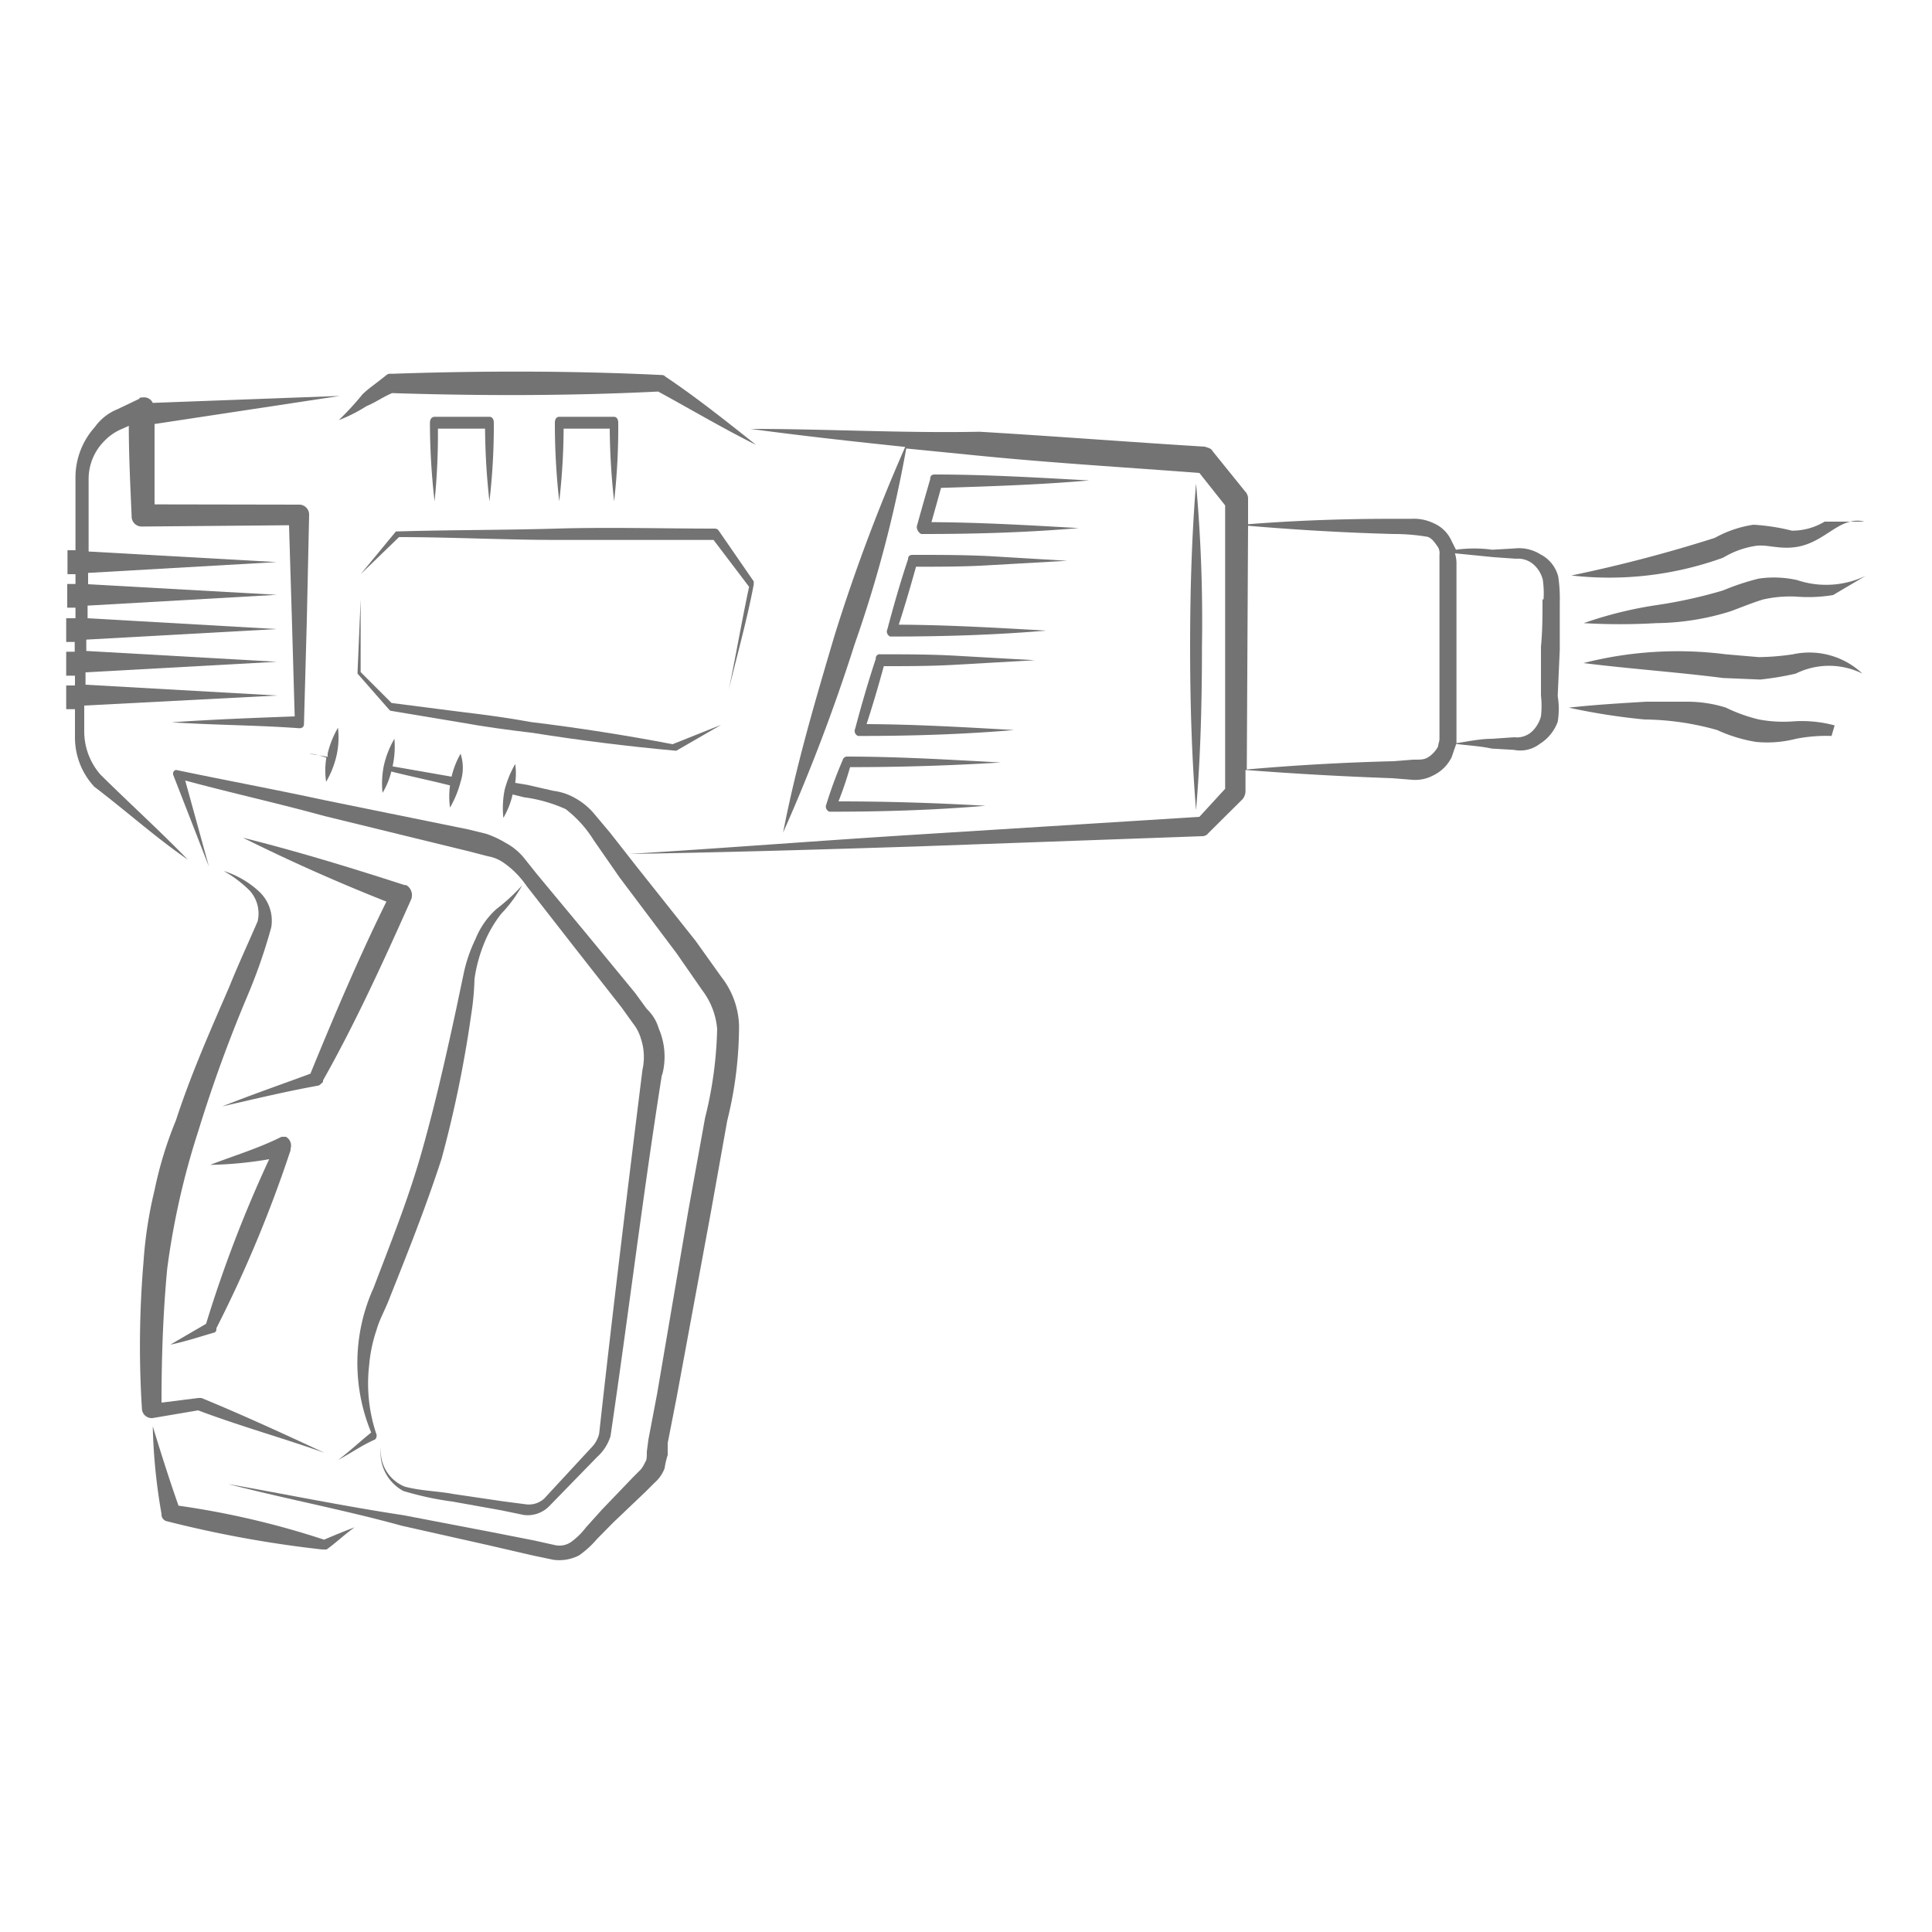 <svg xmlns="http://www.w3.org/2000/svg" width="75" height="75" viewBox="0 0 75 75">
  <defs>
    <style>
      .a {
        fill: #737373;
      }
    </style>
  </defs>
  <g>
    <path class="a" d="M14.22,15.77c.36-.15.63-.35,1-.51,3.41.11,6.92.11,10.33-.06,1.27.69,2.53,1.44,3.8,2.07-1.16-.92-2.31-1.84-3.52-2.65a.17.17,0,0,0-.11-.06c-3.46-.17-7-.17-10.49-.05h-.06a.22.22,0,0,0-.17.05c-.35.29-.7.52-.93.75a10.91,10.91,0,0,1-.92,1A5.84,5.84,0,0,0,14.22,15.77Z"/>
    <path class="a" d="M3.9,30.07a2.55,2.55,0,0,1-.63-1.68l0-1L10.76,27l-7.44-.42V26.1l7.43-.41-7.4-.42v-.44l7.39-.41L3.4,24v-.49l7.35-.42-7.33-.41v-.44l7.32-.42-7.3-.41,0-2.81a2.09,2.09,0,0,1,.63-1.5,2,2,0,0,1,.69-.46l.24-.11c0,1.17.06,2.34.11,3.51a.39.39,0,0,0,.4.4l5.71-.05L11.33,24l.11,3.81c-1.61.06-3.22.12-4.77.23,1.67.11,3.34.11,4.95.23.12,0,.18-.06.18-.17l.11-4L12,20a.39.39,0,0,0-.35-.41L6,19.58c0-1,0-2.08,0-3.12l7.19-1.09-7.26.27a.37.37,0,0,0-.4-.21c-.06,0-.12,0-.12.05l-.86.41a2,2,0,0,0-.87.69,2.93,2.93,0,0,0-.75,2l0,2.78-.31,0v.93l.31,0v.38l-.32,0v.92h.32V24H2.57v.92l.33,0v.38l-.33,0v.93l.34,0v.38l-.34,0v.92h.34v1.11a2.81,2.81,0,0,0,.75,1.9c1.21.92,2.42,2,3.63,2.83C6.15,32.2,5,31.16,3.9,30.07Z"/>
    <path class="a" d="M60.55,25.22c0-.63,0-1.21,0-1.84a5.71,5.71,0,0,0-.06-1,1.34,1.34,0,0,0-.69-.86,1.56,1.56,0,0,0-1-.23l-.87.05a5.21,5.21,0,0,0-1.41,0L56.35,21a1.34,1.34,0,0,0-.7-.69,1.76,1.76,0,0,0-.86-.17l-.75,0c-1.83,0-3.67.06-5.59.21v-1a.41.41,0,0,0-.12-.28l-1.26-1.56c-.06-.12-.18-.12-.29-.17-2.94-.18-5.88-.41-8.76-.58-2.94.06-5.88-.11-8.88-.11,2,.27,4,.49,6,.7a69.48,69.48,0,0,0-2.74,7.31c-.75,2.53-1.5,5.07-2,7.66A70.84,70.84,0,0,0,33.18,25a48.92,48.92,0,0,0,2-7.59l2.72.27c2.89.29,5.78.46,8.66.68l1,1.26,0,11-1,1.09-11,.69c-3.69.23-7.38.52-11.13.75,3.69-.06,7.38-.17,11.13-.29l11.12-.4a.29.29,0,0,0,.23-.12l1.33-1.32a.51.51,0,0,0,.11-.29v-.84q2.85.22,5.7.32l.75.06a1.49,1.49,0,0,0,.86-.18,1.53,1.53,0,0,0,.69-.69l.18-.52h0c.46.06.92.08,1.38.18l.86.05a1.24,1.24,0,0,0,1-.23,1.7,1.7,0,0,0,.7-.86,3.07,3.07,0,0,0,0-1Zm-4.67-3.34v6.8c0,.12-.05.18-.05.29a1.13,1.13,0,0,1-.35.4c-.17.12-.29.12-.63.12l-.75.06q-2.85.07-5.7.32l.05-9.46c1.88.16,3.76.27,5.65.32a7.72,7.72,0,0,1,1.32.11c.18.06.29.24.41.41a.49.49,0,0,1,.05.29Zm4,1.39c0,.63,0,1.21-.06,1.84V27a3.61,3.61,0,0,1,0,.81,1.28,1.28,0,0,1-.34.58.87.87,0,0,1-.7.23l-.86.06c-.46,0-.92.1-1.38.17V21.94a1.35,1.35,0,0,0-.06-.46v0l1.51.15.86.06a.92.92,0,0,1,.69.23,1.17,1.17,0,0,1,.35.58A3.61,3.61,0,0,1,59.92,23.27Z"/>
    <path class="a" d="M25.57,39.92a1.68,1.68,0,0,0-.46-.75l-.46-.63-1.9-2.31-1.91-2.3-.51-.64a2.36,2.36,0,0,0-.7-.57,3.91,3.91,0,0,0-.75-.35l-.69-.17-5.65-1.15c-1.9-.41-3.74-.75-5.7-1.16a.13.13,0,0,0-.12.12v.06l1.39,3.57L7.19,30.3c1.82.49,3.59.88,5.41,1.38l5.65,1.38.69.18a1.5,1.5,0,0,1,.58.23,3.5,3.5,0,0,1,.92.92l1.84,2.36,1.85,2.36.46.64a1.7,1.7,0,0,1,.29.57,2.27,2.27,0,0,1,.06,1.21c-.58,4.67-1.16,9.4-1.68,14.12v0a1.12,1.12,0,0,1-.28.52l-1.85,2a.88.88,0,0,1-.69.23l-.92-.12L17.62,58c-.64-.12-1.27-.12-1.91-.29a1.49,1.49,0,0,1-.92-1.55,1.68,1.68,0,0,0,.87,1.72,12,12,0,0,0,1.9.41l1.9.34.87.18a1.17,1.17,0,0,0,1-.35l1.85-1.9a1.79,1.79,0,0,0,.52-.81c.69-4.67,1.26-9.39,2-14.06v.06A2.76,2.76,0,0,0,25.57,39.92Z"/>
    <path class="a" d="M14.62,51.62c.11-.4.35-.81.52-1.27.69-1.73,1.38-3.46,2-5.36a45.78,45.78,0,0,0,1.15-5.59A10.52,10.52,0,0,0,18.42,38a5.87,5.87,0,0,1,.35-1.32,4.68,4.68,0,0,1,.69-1.21,5.28,5.28,0,0,0,.81-1.1,7.51,7.51,0,0,1-1,.92,3.13,3.13,0,0,0-.81,1.16A5.86,5.86,0,0,0,18,37.79l-.29,1.38c-.4,1.85-.8,3.63-1.32,5.48S15.2,48.16,14.5,50a7.06,7.06,0,0,0-.09,5.61c-.47.38-.86.75-1.29,1.07.52-.28.92-.57,1.44-.8a.22.22,0,0,0,.06-.18,6.16,6.16,0,0,1-.29-2.7A5.77,5.77,0,0,1,14.62,51.62Z"/>
    <path class="a" d="M7.69,54.75c1.65.62,3.31,1.08,4.91,1.65-1.61-.75-3.22-1.49-4.78-2.13H7.7l-1.43.18c0-1.76.06-3.48.22-5.19A29.9,29.9,0,0,1,7.7,43.9a54.89,54.89,0,0,1,1.91-5.25A21.25,21.25,0,0,0,10.53,36a1.55,1.55,0,0,0-.46-1.38,3.61,3.61,0,0,0-1.39-.81,4.63,4.63,0,0,1,1,.75A1.32,1.32,0,0,1,10,35.77c-.35.81-.75,1.67-1.1,2.54-.75,1.73-1.49,3.4-2.07,5.18A15.08,15.08,0,0,0,6,46.2,16.52,16.52,0,0,0,5.57,49a38.74,38.74,0,0,0-.06,5.7.38.38,0,0,0,.35.35h.06Z"/>
    <path class="a" d="M46.43,18.77c-.17,2.07-.23,4.26-.23,6.34s.06,4.26.23,6.34c.18-2.08.23-4.27.23-6.34A59.43,59.43,0,0,0,46.43,18.77Z"/>
    <path class="a" d="M6.93,58.45c-.37-1.05-.69-2.07-1-3.08a22.38,22.38,0,0,0,.34,3.4.27.27,0,0,0,.23.29,44.34,44.34,0,0,0,6,1.09h.18c.4-.29.69-.58,1.09-.86-.43.16-.81.32-1.19.48A32.7,32.7,0,0,0,6.93,58.45Z"/>
    <path class="a" d="M12.54,42v-.06c1.27-2.25,2.37-4.67,3.41-7a.45.45,0,0,0-.18-.58h-.06c-2.13-.69-4.2-1.32-6.28-1.84,1.83.91,3.65,1.72,5.57,2.48-1.06,2.15-2,4.36-2.95,6.68-1.16.43-2.32.83-3.42,1.27,1.26-.29,2.47-.58,3.74-.81C12.43,42.11,12.49,42.05,12.54,42Z"/>
    <path class="a" d="M6.61,52.2c.58-.12,1.09-.29,1.67-.46a.13.13,0,0,0,.12-.12v-.06a49.33,49.33,0,0,0,2.88-6.91v-.06a.39.39,0,0,0-.18-.46h-.17c-.92.46-1.9.75-2.77,1.09A15,15,0,0,0,10.45,45,49.58,49.58,0,0,0,8,51.39Z"/>
    <path class="a" d="M27,36.52,24.76,33.7l-1.09-1.39-.58-.69a2.62,2.62,0,0,0-.75-.63,2.25,2.25,0,0,0-.86-.29l-1-.23L20,30.39a2.53,2.53,0,0,0,0-.73,4.09,4.09,0,0,0-.41,1,3.72,3.72,0,0,0-.05,1.09,3.14,3.14,0,0,0,.36-.91l.44.11a5.75,5.75,0,0,1,1.62.46,4.55,4.55,0,0,1,1.09,1.21l1,1.44L26.26,37l1,1.44a2.89,2.89,0,0,1,.58,1.5,15.51,15.51,0,0,1-.47,3.46L26.72,47,25.51,54.1l-.34,1.79-.06.46c0,.17,0,.34-.06.4a1.23,1.23,0,0,1-.17.29l-.29.29-1.21,1.26-.63.7a2.8,2.8,0,0,1-.58.57.8.8,0,0,1-.63.12l-.81-.18L19,59.46l-3.34-.64c-2.25-.34-4.5-.8-6.8-1.21,2.24.58,4.49,1,6.74,1.62l3.34.75,1.73.4.81.17a1.68,1.68,0,0,0,1-.17,3.74,3.74,0,0,0,.69-.63l.63-.64,1.27-1.21.34-.34A1.4,1.4,0,0,0,25.8,57a3.43,3.43,0,0,1,.12-.52l0-.46.35-1.79,1.32-7.14.64-3.58a15.28,15.28,0,0,0,.46-3.69,3.22,3.22,0,0,0-.69-1.9Z"/>
    <path class="a" d="M21.88,16.64h1.79a26.83,26.83,0,0,0,.17,2.82A25.39,25.39,0,0,0,24,16.41c0-.12-.05-.23-.17-.23H21.71c-.12,0-.17.11-.17.23a26.72,26.72,0,0,0,.17,3.05A25.89,25.89,0,0,0,21.88,16.64Z"/>
    <path class="a" d="M18.83,16.64A26.83,26.83,0,0,0,19,19.46a25.39,25.39,0,0,0,.17-3.05c0-.12-.05-.23-.17-.23H16.87c-.12,0-.18.11-.18.23a26.78,26.78,0,0,0,.18,3.05A25.92,25.92,0,0,0,17,16.64Z"/>
    <path class="a" d="M12.66,30.35a3.66,3.66,0,0,0,.4-1,3.21,3.21,0,0,0,.06-1.1,3.71,3.71,0,0,0-.4,1l0,.13L12,29.26c.21,0,.46.09.67.15A3,3,0,0,0,12.66,30.35Z"/>
    <path class="a" d="M15.31,28.68a3.71,3.71,0,0,0-.4,1,3.47,3.47,0,0,0-.06,1.1,2.91,2.91,0,0,0,.34-.83c.75.19,1.53.35,2.28.54a3.06,3.06,0,0,0,0,.86,4,4,0,0,0,.41-1,1.75,1.75,0,0,0,0-1.09,3.29,3.29,0,0,0-.35.89l-2.29-.4A3.49,3.49,0,0,0,15.31,28.68Z"/>
    <path class="a" d="M26.2,29.14h.06l1.73-1-1.88.75c-1.83-.35-3.61-.63-5.5-.86-.92-.17-1.84-.29-2.76-.4l-2.65-.34L14,26.09V23.27l-.12,2.82v.06l1.21,1.38.06.06,2.76.46c.93.17,1.85.29,2.77.4Q23.45,28.89,26.2,29.14Z"/>
    <path class="a" d="M29.26,22.69v-.12l-1.38-2a.21.21,0,0,0-.12-.05c-2,0-4.15-.06-6.17,0s-4.15.05-6.16.11h-.06L14,22.29l1.49-1.44c2,0,4.11.11,6.11.11s4.1,0,6.1,0l1.38,1.82c-.28,1.3-.51,2.65-.79,4C28.62,25.4,29,24.07,29.26,22.69Z"/>
    <path class="a" d="M35.25,21.71c-.29.86-.57,1.84-.8,2.71a.21.21,0,0,0,.11.29h.06c2,0,4-.06,6-.23-1.93-.11-3.8-.22-5.73-.23.24-.74.47-1.53.67-2.25.94,0,1.93,0,2.87-.06l3-.17-3-.18c-1-.05-2-.05-3-.05C35.31,21.54,35.25,21.59,35.25,21.71Z"/>
    <path class="a" d="M34,25.57c-.29.87-.57,1.84-.8,2.71a.21.21,0,0,0,.11.29h.06c2,0,4-.06,6-.23-1.93-.11-3.8-.22-5.73-.23.24-.73.47-1.52.67-2.25.94,0,1.93,0,2.87-.06l3-.17-3-.17c-1-.06-2-.06-3-.06A.15.15,0,0,0,34,25.57Z"/>
    <path class="a" d="M32.72,29.49a16.76,16.76,0,0,0-.64,1.73.21.21,0,0,0,.12.29h.06c2,0,4-.06,6-.23-1.92-.11-3.79-.17-5.71-.17A14,14,0,0,0,33,29.78c2,0,3.88-.06,5.85-.18-2-.11-4-.23-6-.23C32.83,29.37,32.72,29.43,32.72,29.49Z"/>
    <path class="a" d="M42.28,18.65c-2-.11-4-.23-6-.23-.12,0-.17.06-.17.18-.18.63-.35,1.21-.52,1.84a.32.32,0,0,0,.17.29h.12c2,0,4-.06,6-.23-1.93-.11-3.8-.22-5.72-.23.12-.44.25-.88.37-1.33C38.4,18.88,40.37,18.82,42.28,18.65Z"/>
    <path class="a" d="M71.83,20.25l.54,0A1,1,0,0,0,71.83,20.25Z"/>
    <path class="a" d="M66.89,21.65a3.46,3.46,0,0,1,1.27-.46c.4-.06.87.12,1.44.06,1-.09,1.55-.85,2.23-1l-1,0a2.42,2.42,0,0,1-1.27.35,8,8,0,0,0-1.49-.23,4.39,4.39,0,0,0-1.5.51A55.21,55.21,0,0,1,61,22.34,13,13,0,0,0,66.89,21.65Z"/>
    <path class="a" d="M68.28,27.93A6.2,6.2,0,0,1,67,27.47a5,5,0,0,0-1.56-.23H63.9c-1,.06-2,.12-3,.23a24.92,24.92,0,0,0,2.94.46,10.71,10.71,0,0,1,2.82.41,5.86,5.86,0,0,0,1.5.46,4.47,4.47,0,0,0,1.56-.12,6.1,6.1,0,0,1,1.38-.11l.12-.41A4.89,4.89,0,0,0,69.66,28,5.21,5.21,0,0,1,68.28,27.93Z"/>
    <path class="a" d="M69.77,22.52a4.11,4.11,0,0,0-1.49-.06,9.44,9.44,0,0,0-1.39.46,18.44,18.44,0,0,1-2.65.58,15.48,15.48,0,0,0-2.76.69,24.13,24.13,0,0,0,2.82,0,9.93,9.93,0,0,0,2.88-.46c.46-.17.87-.34,1.27-.46a4.74,4.74,0,0,1,1.27-.11,5.91,5.91,0,0,0,1.44-.06l1.27-.75A3.53,3.53,0,0,1,69.77,22.52Z"/>
    <path class="a" d="M69.6,25.4a9.79,9.79,0,0,1-1.32.11L67,25.4a14.78,14.78,0,0,0-5.53.34c1.84.23,3.63.35,5.42.58l1.44.06a11.34,11.34,0,0,0,1.38-.23,2.91,2.91,0,0,1,2.59,0A3,3,0,0,0,69.6,25.4Z"/>
  </g>
</svg>
